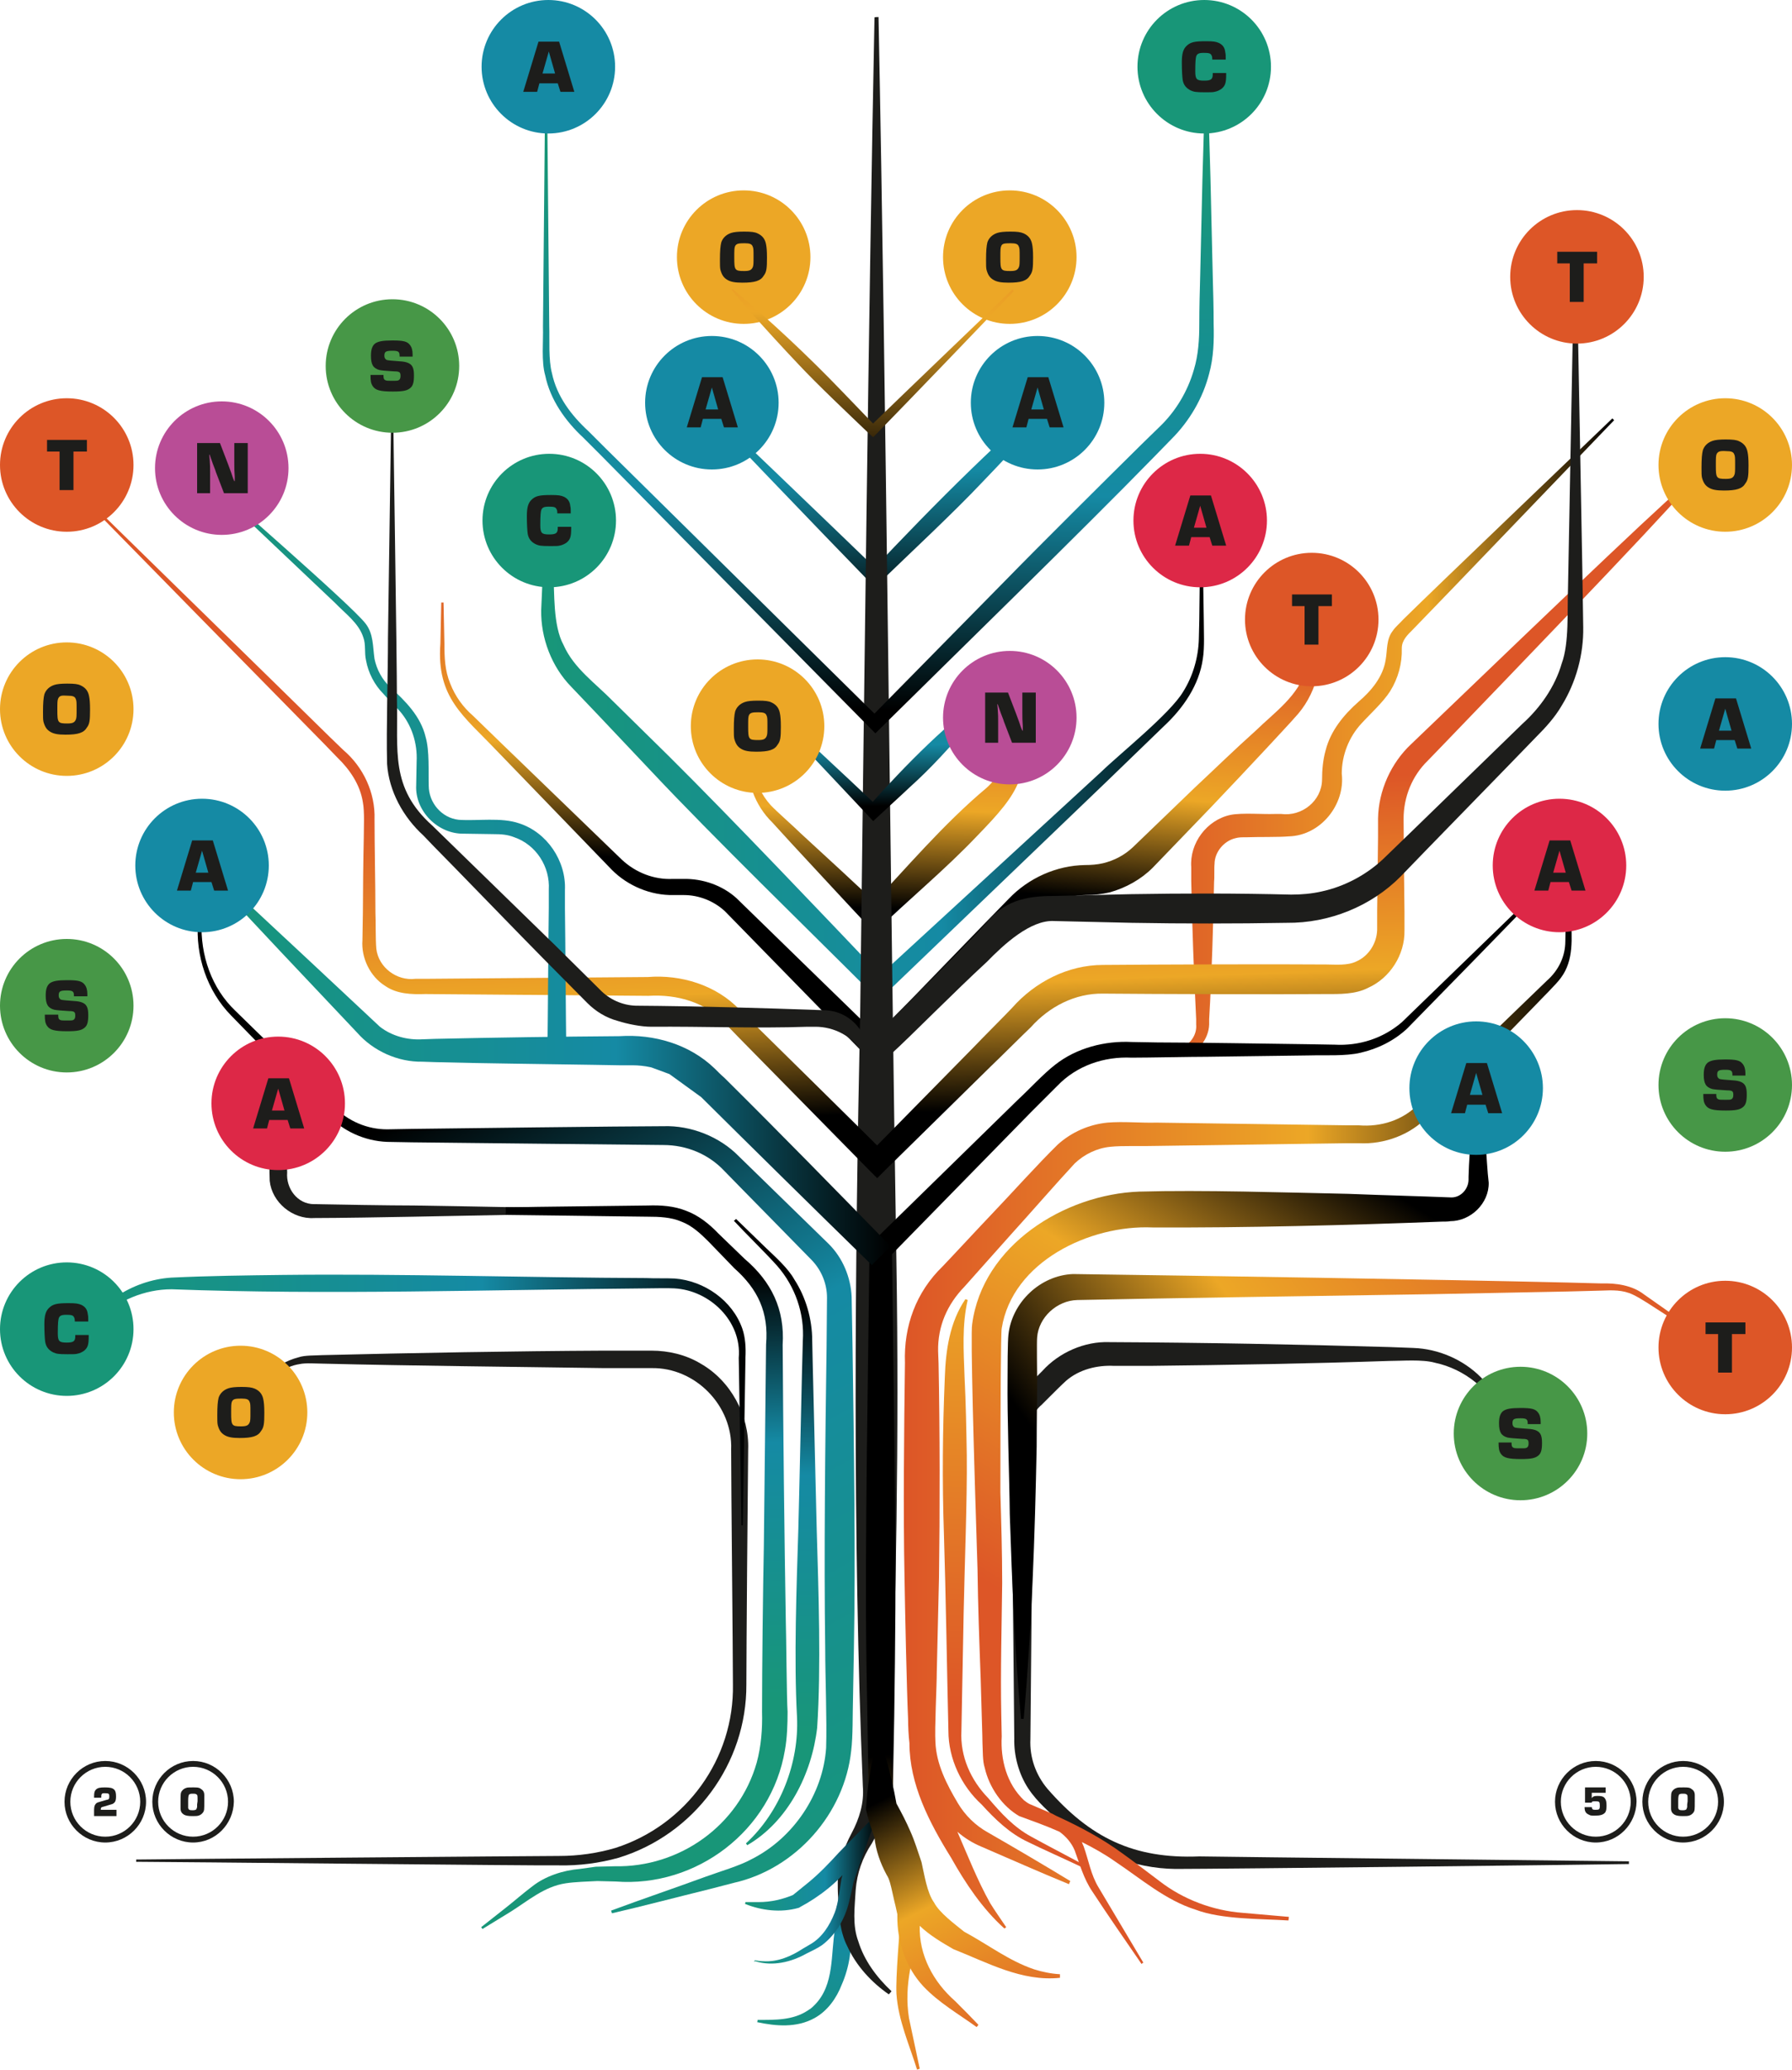 <?xml version="1.0" encoding="UTF-8"?> <svg xmlns="http://www.w3.org/2000/svg" xmlns:xlink="http://www.w3.org/1999/xlink" version="1.1" id="Livello_1" x="0px" y="0px" viewBox="0 0 400 462" style="enable-background:new 0 0 400 462;" xml:space="preserve"> <style type="text/css"> .st0{fill:#1D1D1B;} .st1{fill:url(#SVGID_1_);} .st2{fill:url(#SVGID_00000127018311162257777420000001745872931963426945_);} .st3{fill:#ECA726;} .st4{fill:#158AA4;} .st5{fill:url(#SVGID_00000088095341309867794760000009145326133394942601_);} .st6{fill:url(#SVGID_00000030474783585898296460000001823960005694544772_);} .st7{fill:url(#SVGID_00000094610265340776207910000005341238810079476143_);} .st8{fill:url(#SVGID_00000140728793914954688680000005126139739782683036_);} .st9{fill:url(#SVGID_00000042699720926189672910000009159403845301682062_);} .st10{fill:url(#SVGID_00000030484691827452448570000018040138275527839110_);} .st11{fill:url(#SVGID_00000044858153647026962980000002884652897901845947_);} .st12{fill:url(#SVGID_00000004508830237930006470000006018980335804914081_);} .st13{fill:url(#SVGID_00000090290582831650093550000010830655759821228178_);} .st14{fill:url(#SVGID_00000155838181245612443780000012612204033626912424_);} .st15{fill:url(#SVGID_00000008114928661622294970000010021550552228653737_);} .st16{fill:none;} .st17{fill:url(#SVGID_00000070099784756874427420000002005267586563124124_);} .st18{fill:url(#SVGID_00000003082563978880990580000000276449943894553275_);} .st19{fill:url(#SVGID_00000105416751373161962430000005744870619458335106_);} .st20{fill:url(#SVGID_00000024001201629275849360000016116965528415314065_);} .st21{fill:url(#SVGID_00000054232315609963245600000009650644242114268586_);} .st22{fill:url(#SVGID_00000031929910517497591820000001678653378121810081_);} .st23{fill:url(#SVGID_00000094592835503109753030000006269367668855578536_);} .st24{fill:url(#SVGID_00000069360383157306380780000000720802362068499638_);} .st25{fill:url(#SVGID_00000145023190357670066420000010601483502112842172_);} .st26{fill:#189678;} .st27{fill:#DD2847;} .st28{fill:#DD5627;} .st29{fill:#B94D96;} .st30{fill:#479747;} </style> <g> <g> <g> <path class="st0" d="M23.5,411.3c-5,0-9.1-4.1-9.1-9.1c0-5,4.1-9.1,9.1-9.1s9.1,4.1,9.1,9.1C32.6,407.2,28.5,411.3,23.5,411.3z M23.5,394.4c-4.3,0-7.8,3.5-7.8,7.8c0,4.3,3.5,7.8,7.8,7.8s7.8-3.5,7.8-7.8C31.3,397.9,27.8,394.4,23.5,394.4z"></path> <g> <path class="st0" d="M26,405.4h-5V404c0-0.8,0.2-1.3,0.7-1.6c0.3-0.1,0.6-0.2,2-0.6c0.6-0.1,0.7-0.2,0.7-0.8 c0-0.6-0.1-0.7-1-0.7c-0.4,0-0.6,0-0.7,0.2c-0.1,0.2-0.1,0.3-0.1,0.8H21c0-0.1,0-0.3,0-0.3c0-0.8,0.1-1.2,0.4-1.5 c0.4-0.4,0.9-0.5,2-0.5c1.1,0,1.7,0.1,2.1,0.5c0.3,0.3,0.4,0.8,0.4,1.5c0,1-0.2,1.4-0.8,1.7c-0.3,0.1-1,0.3-2,0.6 c-0.5,0.1-0.6,0.2-0.6,0.6v0.1H26V405.4z"></path> </g> </g> <g> <path class="st0" d="M43.1,411.3c-5,0-9.1-4.1-9.1-9.1c0-5,4.1-9.1,9.1-9.1c5,0,9.1,4.1,9.1,9.1 C52.1,407.2,48.1,411.3,43.1,411.3z M43.1,394.4c-4.3,0-7.8,3.5-7.8,7.8c0,4.3,3.5,7.8,7.8,7.8s7.8-3.5,7.8-7.8 C50.9,397.9,47.4,394.4,43.1,394.4z"></path> <g> <path class="st0" d="M44.8,399.3c0.5,0.3,0.8,0.7,0.8,1.4c0,0.3,0,0.7,0,1.5c0,1.7,0,2-0.3,2.4c-0.2,0.3-0.6,0.6-1,0.7 c-0.3,0.1-0.8,0.1-1.4,0.1c-0.9,0-1.4-0.1-1.8-0.3c-0.5-0.3-0.8-0.7-0.8-1.4c0-0.3,0-0.7,0-1.5c0-1.7,0-2,0.3-2.4 c0.2-0.3,0.6-0.6,1-0.7c0.2-0.1,0.8-0.1,1.4-0.1C44,399,44.4,399,44.8,399.3z M44.1,402.1c0-1.3,0-1.4-0.2-1.5 c-0.2-0.2-0.4-0.2-1-0.2c-0.4,0-0.6,0.1-0.7,0.2c-0.1,0.2-0.2,0.4-0.2,1.4c0,0.1,0,0.1,0,0.7c0,0.7,0,0.7,0,0.9 c0.1,0.4,0.3,0.5,1,0.5c0.5,0,0.7-0.1,0.8-0.2c0.1-0.1,0.1-0.3,0.2-0.5c0-0.1,0-0.1,0-0.6L44.1,402.1z"></path> </g> </g> </g> <g> <g> <path class="st0" d="M356.2,411.3c-5,0-9.1-4.1-9.1-9.1c0-5,4.1-9.1,9.1-9.1c5,0,9.1,4.1,9.1,9.1 C365.2,407.2,361.2,411.3,356.2,411.3z M356.2,394.4c-4.3,0-7.8,3.5-7.8,7.8c0,4.3,3.5,7.8,7.8,7.8c4.3,0,7.8-3.5,7.8-7.8 C364,397.9,360.5,394.4,356.2,394.4z"></path> <g> <path class="st0" d="M358.4,400.2h-3.1v1.2h0c0.3-0.4,0.5-0.5,1.3-0.5c0.8,0,1.3,0.1,1.6,0.5c0.3,0.4,0.4,0.8,0.4,1.7 c0,0.8-0.1,1.3-0.4,1.6c-0.4,0.4-1,0.6-2.2,0.6c-0.7,0-1,0-1.3-0.2c-0.7-0.3-1-0.7-1-1.7h1.6c0.1,0.5,0.2,0.6,0.8,0.6 c0.9,0,1-0.1,1-0.9c0-0.9-0.1-1-0.9-1c-0.7,0-0.9,0-0.9,0.3h-1.5V399h4.6V400.2z"></path> </g> </g> <g> <path class="st0" d="M375.7,411.3c-5,0-9.1-4.1-9.1-9.1c0-5,4.1-9.1,9.1-9.1c5,0,9.1,4.1,9.1,9.1 C384.8,407.2,380.7,411.3,375.7,411.3z M375.7,394.4c-4.3,0-7.8,3.5-7.8,7.8c0,4.3,3.5,7.8,7.8,7.8s7.8-3.5,7.8-7.8 C383.5,397.9,380,394.4,375.7,394.4z"></path> <g> <path class="st0" d="M377.5,399.3c0.5,0.3,0.8,0.7,0.8,1.4c0,0.3,0,0.7,0,1.5c0,1.7,0,2-0.3,2.4c-0.2,0.3-0.6,0.6-1,0.7 c-0.3,0.1-0.8,0.1-1.4,0.1c-0.9,0-1.4-0.1-1.8-0.3c-0.5-0.3-0.8-0.7-0.8-1.4c0-0.3,0-0.7,0-1.5c0-1.7,0-2,0.3-2.4 c0.2-0.3,0.6-0.6,1-0.7c0.2-0.1,0.8-0.1,1.4-0.1C376.7,399,377.1,399,377.5,399.3z M376.7,402.1c0-1.3,0-1.4-0.2-1.5 c-0.2-0.2-0.4-0.2-1-0.2c-0.4,0-0.6,0.1-0.7,0.2c-0.1,0.2-0.2,0.4-0.2,1.4c0,0.1,0,0.1,0,0.7c0,0.7,0,0.7,0,0.9 c0.1,0.4,0.3,0.5,1,0.5c0.5,0,0.7-0.1,0.8-0.2c0.1-0.1,0.1-0.3,0.2-0.5c0-0.1,0-0.1,0-0.6L376.7,402.1z"></path> </g> </g> </g> <linearGradient id="SVGID_1_" gradientUnits="userSpaceOnUse" x1="198.4" y1="146.653" x2="196.883" y2="202.798"> <stop offset="0" style="stop-color:#DD5627"></stop> <stop offset="0.605" style="stop-color:#ECA726"></stop> <stop offset="1" style="stop-color:#000000"></stop> </linearGradient> <path class="st1" d="M167.9,165.6c0.2,1.8,0.1,4.4,0.4,6.2c0.4,2.9,1.7,5.7,3.7,7.9c1.3,1.4,5.3,4.9,6.7,6.3 c4.6,4.2,13.8,12.7,18.3,17c0,0-3.4,0-3.4,0c8.7-9.2,16.9-19,26.7-27.2c2.8-2.6,4.5-5.9,5.2-9.7c0.4-2.3,0.7-4.8,1.2-7.2h0.6 c3.2,13.8,0.3,17.9-9.1,27.6c-7.3,7.7-15.5,14.4-23,21.7c-5-5.3-13.6-14.6-18.6-20c0,0-4.2-4.6-4.2-4.6c-3.9-3.8-6-9.4-5.3-14.8 c0,0,0.2-3.1,0.2-3.1H167.9L167.9,165.6z"></path> <linearGradient id="SVGID_00000071522268570476278280000011013654842605272244_" gradientUnits="userSpaceOnUse" x1="193.524" y1="56.285" x2="198.076" y2="138.227"> <stop offset="0" style="stop-color:#189678"></stop> <stop offset="0.605" style="stop-color:#158AA4"></stop> <stop offset="1" style="stop-color:#000000"></stop> </linearGradient> <path style="fill:url(#SVGID_00000071522268570476278280000011013654842605272244_);" d="M149.5,82.9 c11.8,11.1,35.3,33.7,46.9,44.9c0,0-2.2,0-2.2,0c14.5-15.4,30-31,46.3-44.4c0,0,0.3,0.3,0.3,0.3c-6.8,8.3-14.1,16.2-21.5,23.9 c-6.4,6.8-16.2,15.9-22.9,22.4c0,0-1.1,1.1-1.1,1.1l-1.1-1.1c-11.3-11.6-33.8-35.1-45-46.9C149.3,83.2,149.5,82.9,149.5,82.9 L149.5,82.9z"></path> <g> <ellipse class="st3" cx="166" cy="57.4" rx="14.9" ry="14.9"></ellipse> <g> <path class="st0" d="M169.1,52.1c1.1,0.5,1.7,1.3,1.9,2.5c0.1,0.5,0.2,1.3,0.2,2.9c0,2.4-0.1,3.2-0.7,4c-0.7,1.2-2,1.6-4.8,1.6 c-1.7,0-2.6-0.2-3.3-0.6c-0.9-0.5-1.3-1.2-1.6-2.3c-0.1-0.5-0.1-1-0.1-2.2c0-2,0.1-3.1,0.3-3.9c0.3-0.9,1-1.7,2.2-2.1 c0.6-0.2,1.5-0.3,2.9-0.3C167.7,51.7,168.5,51.8,169.1,52.1z M164.1,54.9c-0.2,0.4-0.2,0.9-0.2,2.6c0,2.8,0.1,3,2.2,3 c1.2,0,1.6-0.2,1.9-0.8c0.2-0.4,0.2-0.9,0.2-2.4c0-1.5,0-1.9-0.2-2.3c-0.2-0.5-0.6-0.7-1.8-0.7C164.8,54.3,164.4,54.4,164.1,54.9 z"></path> </g> </g> <g> <ellipse class="st3" cx="225.4" cy="57.4" rx="14.9" ry="14.9"></ellipse> <g> <path class="st0" d="M228.5,52.1c1.1,0.5,1.7,1.3,1.9,2.5c0.1,0.5,0.2,1.3,0.2,2.9c0,2.4-0.1,3.2-0.7,4c-0.7,1.2-2,1.6-4.8,1.6 c-1.7,0-2.6-0.2-3.3-0.6c-0.9-0.5-1.3-1.2-1.6-2.3c-0.1-0.5-0.1-1-0.1-2.2c0-2,0.1-3.1,0.3-3.9c0.3-0.9,1-1.7,2.2-2.1 c0.6-0.2,1.5-0.3,2.9-0.3C227.1,51.7,227.8,51.8,228.5,52.1z M223.5,54.9c-0.2,0.4-0.2,0.9-0.2,2.6c0,2.8,0.1,3,2.2,3 c1.2,0,1.6-0.2,1.9-0.8c0.2-0.4,0.2-0.9,0.2-2.4c0-1.5,0-1.9-0.2-2.3c-0.2-0.5-0.6-0.7-1.8-0.7C224.1,54.3,223.7,54.4,223.5,54.9 z"></path> </g> </g> <g> <ellipse class="st4" cx="231.6" cy="89.9" rx="14.9" ry="14.9"></ellipse> <g> <path class="st0" d="M229.6,93.5l-0.5,1.9h-3.1l3.4-11.2h4.6l3.4,11.2h-3.1l-0.6-1.9H229.6z M231.6,86.5l-1.4,4.9h2.8L231.6,86.5 z"></path> </g> </g> <g> <ellipse class="st4" cx="158.9" cy="89.9" rx="14.9" ry="14.9"></ellipse> <g> <path class="st0" d="M156.9,93.5l-0.5,1.9h-3.1l3.4-11.2h4.6l3.4,11.2h-3.1l-0.6-1.9H156.9z M158.9,86.5l-1.4,4.9h2.8L158.9,86.5 z"></path> </g> </g> <g> <ellipse class="st4" cx="385.1" cy="161.6" rx="14.9" ry="14.9"></ellipse> <g> <path class="st0" d="M383.1,165.2l-0.5,1.9h-3.1l3.4-11.2h4.6l3.4,11.2h-3.1l-0.6-1.9H383.1z M385.1,158.2l-1.4,4.9h2.8 L385.1,158.2z"></path> </g> </g> <linearGradient id="SVGID_00000028320553383154506850000007150758516688853155_" gradientUnits="userSpaceOnUse" x1="254.909" y1="164.671" x2="360.32" y2="164.671"> <stop offset="0" style="stop-color:#DD5627"></stop> <stop offset="0.605" style="stop-color:#ECA726"></stop> <stop offset="1" style="stop-color:#000000"></stop> </linearGradient> <path style="fill:url(#SVGID_00000028320553383154506850000007150758516688853155_);" d="M360.3,93.8c-8.2,8.5-37.2,38.8-44.9,46.7 c-1.2,1.2-2.5,2.4-2.5,4.2c0.1,3.4-0.8,6.7-2.6,9.6c-1.6,2.5-4.4,5-6.4,7.2c-2.8,3-4.4,7.1-4.4,11.2c0.8,6.9-4.7,13.8-11.8,14 c-2.2,0.2-7.1,0.1-9.4,0.2c-1.2,0-1.8,0-2.5,0.2c-2.6,0.6-4.7,3.1-4.7,5.8c-0.1,0.6,0,3.2-0.1,3.8c-0.2,10.2-0.5,20.6-1.1,30.8 c0,0,0,0.8,0,0.8l0,0.4c-0.1,3.2-2.5,6.3-5.6,7c-3.3,0.6-6.3-0.2-9.5-0.3c0,0,0-0.5,0-0.5c2.9-0.4,6.2-0.1,8.9-1 c2.1-0.9,3.5-3,3.3-5.2c0,0,0-0.4,0-0.4l0-0.8c-0.5-10.2-0.9-20.6-1.1-30.8c0,0,0-3.1,0-3.1c-0.4-5.4,3.5-10.6,8.8-11.7 c2.6-0.5,7.2-0.1,9.8-0.2c0,0,1.5,0,1.5,0c4.6,0.6,9-2.9,9.1-7.6c0-2.2,0.2-4.5,0.8-6.6c1.1-4.4,4.1-8,7.4-10.9 c2.8-2.4,5.4-5.5,6-9.3c0.4-2.2,0.1-4.6,1.6-6.5c0.6-0.9,1.6-1.7,2.3-2.5c7.7-7.6,38.4-36.9,46.7-44.9 C360,93.5,360.3,93.8,360.3,93.8L360.3,93.8z"></path> <linearGradient id="SVGID_00000007417570978462407560000005735229472479858865_" gradientUnits="userSpaceOnUse" x1="196.774" y1="136.357" x2="191.653" y2="196.108"> <stop offset="0" style="stop-color:#DD5627"></stop> <stop offset="0.605" style="stop-color:#ECA726"></stop> <stop offset="1" style="stop-color:#000000"></stop> </linearGradient> <path style="fill:url(#SVGID_00000007417570978462407560000005735229472479858865_);" d="M99,134.5l0.2,9.2c0,3.1,0.1,6,1.3,8.9 c1.1,2.8,2.8,5.2,5.1,7.2l6.6,6.4l26.6,25.7c3.1,2.9,7.2,4.5,11.4,4.3c0,0,2.3,0,2.3,0c4.3-0.1,8.7,1.4,11.9,4.3 c4.3,4.2,28.3,27.6,33.2,32.3c0,0-3.6,0-3.6,0c3.7-3.8,28.1-29.1,31.2-32.2c4.4-4.6,10.6-7.4,17-7.5c1.3,0,2.7-0.1,4-0.4 c2.5-0.6,4.8-1.8,6.7-3.6l13.6-13.1c4.6-4.3,9.1-8.7,13.8-12.9c4.2-4.1,9.6-7.8,11.2-13.7c1.1-2.5,0.9-6.3,1.1-9 c0.2-3.1,0.4-6.3,0.6-9.4h0.6c0.2,6.4,1.5,12.8,0.4,19.2c-0.7,3.3-2.2,6.5-4.4,9.1c-1.9,2.2-4.5,4.9-6.5,7.1 c-4.3,4.6-8.6,9.2-12.9,13.7l-13.1,13.6c-2.6,2.6-6,4.5-9.6,5.5c-1.7,0.4-3.6,0.6-5.4,0.6c-4.7,0.1-9.2,2.1-12.5,5.4 c-4.8,4.7-28.9,28-34,33c-6-6.1-28.3-29-34-34.8c-2.5-2.3-5.8-3.6-9.2-3.6c0,0-2.3,0-2.3,0c-5,0.1-10.1-2-13.7-5.6 c0,0-25.7-26.6-25.7-26.6c-7.4-7.8-13.5-11.8-12.6-23.9c0,0,0.2-9.2,0.2-9.2H99L99,134.5z"></path> <linearGradient id="SVGID_00000099641746081056931250000003264902106004346264_" gradientUnits="userSpaceOnUse" x1="120.544" y1="166.572" x2="268.707" y2="166.572"> <stop offset="0" style="stop-color:#189678"></stop> <stop offset="0.605" style="stop-color:#158AA4"></stop> <stop offset="1" style="stop-color:#000000"></stop> </linearGradient> <path style="fill:url(#SVGID_00000099641746081056931250000003264902106004346264_);" d="M268.3,112.4c0.1,5.8,0.3,20.3,0.4,25.9 c0,2.6,0.2,6.2-0.2,8.7c-0.8,5.9-4.4,11.1-8.7,15.1c0,0-12.4,12-12.4,12l-49.8,47.8l-1.4,1.4l-1.4-1.4 c-14.3-14.3-35.6-35-49.3-49.6c0,0-12-12.7-12-12.7c-2-2.1-4-4.2-6-6.3c-4.4-4.5-6.8-10.9-6.7-17.1c0.4-8.5,0.7-17.8,1.3-26.2 c0,0,0.5,0,0.5,0c0.4,5.8,0.6,11.7,0.9,17.5c0.3,4.9-0.1,12.1,2.3,16.5c2.3,5.2,7.1,8.5,11,12.5c0,0,12.5,12.3,12.5,12.3 c14.1,14,34.7,35.7,48.6,50.3c0,0-2.9-0.1-2.9-0.1l50.8-46.7c4.1-4,15.4-13,18.3-17.9c2.2-3.5,3.4-7.7,3.5-11.8 c0,0,0.1-4.3,0.1-4.3l0.1-8.6l0.3-17.3H268.3L268.3,112.4z"></path> <linearGradient id="SVGID_00000133493895694637562780000005319225715684464063_" gradientUnits="userSpaceOnUse" x1="178.013" y1="457.868" x2="182.565" y2="414.051"> <stop offset="0" style="stop-color:#189678"></stop> <stop offset="0.605" style="stop-color:#158AA4"></stop> <stop offset="1" style="stop-color:#000000"></stop> </linearGradient> <path style="fill:url(#SVGID_00000133493895694637562780000005319225715684464063_);" d="M169.1,450.9c3.9,0,7.9,0.1,11.2-2.1 c0.1-0.1,0.5-0.3,0.6-0.4c-0.1,0,0.1-0.1-0.1,0.1c0.4-0.3,0.8-0.7,1.1-1c4.4-4.5,3.5-11.3,4.5-17c0.2-1.6,0.4-3.2,0.4-4.9 c0.7-2.2,1.5-4.3,2.4-6.5l0.4,0.1c-0.1,2.3-0.4,4.6-0.7,6.9l0-0.4c0.6,1.5,0.9,3.3,1,5c0.3,4.2-0.3,8.4-2,12.3 c-1.2,3.1-3.2,5.9-6.1,7.5c-4,2.2-8.6,1.8-12.8,0.9C169.1,451.3,169.1,450.9,169.1,450.9L169.1,450.9z"></path> <path class="st0" d="M30.4,415.1c7-0.1,89.7-0.8,94.4-0.8c4.3,0,8.5-0.6,12.6-1.8c15.8-5.1,26.5-19.9,26.2-36.5 c0-6.8-0.4-44.8-0.4-52.4c0.4-9.8-8-18.4-17.8-18.2c0,0-10.5,0-10.5,0c-20.2-0.3-42.6-0.5-62.9-1c-1.3,0-3.8-0.2-5.1,0.1 c-3.4,0.5-6.2,2.8-8.5,5.1c0,0-3.9,3.6-3.9,3.6l-0.3-0.3c1.2-1.3,4.2-4.5,5.4-5.8c1.9-2,4.3-3.4,7-4.1c1.4-0.5,3.8-0.4,5.4-0.5 c20.4-0.5,42.7-0.9,62.9-1c0,0,10.5,0,10.5,0c3.8,0,7.7,0.9,11,2.9c6.7,3.8,10.9,11.6,10.6,19.2c-0.1,7.8-0.4,45.5-0.4,52.4 c0.1,17.7-11.6,33.5-28.5,38.7c-4.3,1.2-8.9,1.8-13.3,1.7c-4.4,0.1-87.9-0.8-94.4-0.8C30.4,415.4,30.4,415.1,30.4,415.1L30.4,415.1 z"></path> <linearGradient id="SVGID_00000132769517720122724440000012823972516235037104_" gradientUnits="userSpaceOnUse" x1="16.985" y1="312.503" x2="166.471" y2="312.503"> <stop offset="0" style="stop-color:#189678"></stop> <stop offset="0.605" style="stop-color:#158AA4"></stop> <stop offset="1" style="stop-color:#000000"></stop> </linearGradient> <path style="fill:url(#SVGID_00000132769517720122724440000012823972516235037104_);" d="M165.5,340.5c-0.1-8.4-0.5-29.4-0.6-37.4 c0.7-8.2-6.5-15.1-14.4-15.5c-1.6-0.1-4.5,0-6.2,0c-34.9,0.3-71.2,1.5-106,0.2c-6,0-11.9,2.5-16.3,6.6c-1.5,1.4-3.1,2.8-4.7,4.2 l-0.3-0.3c2.8-3.1,5.4-6.5,9-8.9c3.6-2.4,7.8-3.9,12.2-4.2c8.4-0.4,16.7-0.5,25-0.6c26.2-0.3,54.8,0.6,81.1,0.7 c1.9,0.1,4.4,0,6.3,0.1c6.6,0.5,12.9,4.9,15.1,11.2c0.7,2,0.8,4.4,0.7,6.4c0,0-0.2,12.5-0.2,12.5l-0.4,25H165.5L165.5,340.5z"></path> <linearGradient id="SVGID_00000160153426289641543350000017909118114849003931_" gradientUnits="userSpaceOnUse" x1="173.432" y1="387.562" x2="173.432" y2="291.206"> <stop offset="0" style="stop-color:#189678"></stop> <stop offset="0.605" style="stop-color:#158AA4"></stop> <stop offset="1" style="stop-color:#000000"></stop> </linearGradient> <path style="fill:url(#SVGID_00000160153426289641543350000017909118114849003931_);" d="M164.3,272.1l6.7,6.5c2.1,2,4.9,4.5,6.3,7 c2.6,4,4,8.9,4,13.7c0,0,0.1,4.7,0.1,4.7l0.9,37.3c0.4,13.8,1,30.8,0.1,44.4c-1.2,10.3-6.5,20.9-15.6,26.2c0,0-0.3-0.4-0.3-0.4 c7.7-7.1,11.9-18,11.4-28.3c-0.7-12.7-0.1-29.1,0.3-41.9c0.1-2.9,0.9-40,1-42c0.4-6.1-1.7-12.1-5.7-16.7c-2.2-2.5-7.4-7.6-9.7-10.1 C163.9,272.5,164.3,272.1,164.3,272.1L164.3,272.1z"></path> <linearGradient id="SVGID_00000140694478304091167080000004309940165893550751_" gradientUnits="userSpaceOnUse" x1="197.047" y1="419.237" x2="102.196" y2="243.195"> <stop offset="0" style="stop-color:#189678"></stop> <stop offset="0.605" style="stop-color:#158AA4"></stop> <stop offset="1" style="stop-color:#000000"></stop> </linearGradient> <path style="fill:url(#SVGID_00000140694478304091167080000004309940165893550751_);" d="M44.9,200.2l0.1,5.6 c-0.3,7.4,2.2,14.8,7.6,19.9c5.7,5.6,14.3,13.9,20.1,19.5c0,0,2,2,2,2c3.1,3.1,7.3,4.9,11.7,4.9c0,0,5.6-0.1,5.6-0.1 c7.1-0.1,48.1-0.6,56.1-0.6c6.1-0.2,12.5,2.3,16.8,6.7c0,0,4,3.9,4,3.9l16.1,15.7c3.1,3.1,4.9,7.4,5.1,11.8l0.2,11.3 c0.3,20.8,0.7,46.6,0.3,67.3c0,0-0.2,11.2-0.2,11.2c-0.1,3.2,0,8.3-0.4,11.5c-1.5,14.1-12.4,26.4-26.2,29.5c0,0-5.4,1.4-5.4,1.4 c-7.3,1.8-14.5,3.7-21.8,5.4l-0.2-0.6c7-2.6,14.1-5,21.2-7.6c3-1.1,7.5-2.4,10.2-3.9c9.3-4.7,15.9-14.5,16.6-24.8 c0.2-6.1-0.2-15.9-0.2-22.1c-0.3-20.7,0-46.5,0.3-67.3c0,0,0.1-11.1,0.1-11.1c0-3.1-1.2-6.1-3.4-8.4c-2.9-3-17-17.3-19.6-20 c-3.5-3.7-8.4-5.7-13.5-5.7c-8.3-0.1-48.7-0.5-56.1-0.6c0,0-5.6-0.1-5.6-0.1c-5-0.2-9.9-2.4-13.3-6.1c-1.7-1.7-8.1-8.3-9.8-10.1 c0,0-7.8-8-7.8-8l-3.9-4c-5.4-5.5-8-13.4-7.4-21c0,0,0.1-5.6,0.1-5.6H44.9L44.9,200.2z"></path> <path class="st0" d="M149.4,270.5c-14.2,0.3-42.8,0.8-57,1.1c-5.3,0.1-17.1,0.3-22.3,0.3c-4.8,0.3-9.4-3.5-9.9-8.3 c-0.2-4.8,0.2-9.7,0.5-14.5c0.2-3.3,2.4-6.2,5.1-7.8c0,0,0.3,0.3,0.3,0.3c-1.6,2.3-2.9,4.8-2.6,7.6c0,0,0.1,1.8,0.1,1.8 c0.2,3.6,0.4,7.1,0.5,10.7c-0.3,3.6,2.3,7.1,6,7.1c5.1,0.1,17.1,0.3,22.3,0.3c14.2,0.2,42.8,0.8,57,1.1 C149.4,270.1,149.4,270.5,149.4,270.5L149.4,270.5z"></path> <path class="st0" d="M196.1,3.8c1.7,85.6,2.6,192.4,4,278.4c0.6,37.7-0.1,77.1-1.4,114.8c0,3.8-0.6,7.8-2.3,11.3 c-0.5,1.1-1.3,2.2-1.8,3.2c-2.1,3.2-3.3,6.6-3.6,10.4c-0.2,3.8-0.8,7.8,0.6,11.5c1.3,4.2,4,7.9,7.4,11.1l-0.6,0.7 c-3.9-2.7-7.3-6.4-9.3-10.8c-1.6-3.1-1.9-7.2-2-10.7c-0.1-1.1-0.1-2.5-0.1-3.6c0.1-3.7,1.3-7.6,3.1-10.9c1.7-3.2,2.8-6.7,2.5-10.4 c-2.3-55.3-1.8-116.7-0.6-172.2c0.8-65.2,1.9-158.3,3.2-222.7C195.2,3.8,196.1,3.8,196.1,3.8L196.1,3.8z"></path> <linearGradient id="SVGID_00000140016315646539825290000012508504002548145301_" gradientUnits="userSpaceOnUse" x1="288.638" y1="484.321" x2="278.395" y2="383.605"> <stop offset="0" style="stop-color:#DD5627"></stop> <stop offset="0.605" style="stop-color:#ECA726"></stop> <stop offset="1" style="stop-color:#000000"></stop> </linearGradient> <path style="fill:url(#SVGID_00000140016315646539825290000012508504002548145301_);" d="M345.7,197.2 c-10.5,10.8-21,21.6-31.6,32.4c-2.9,2.7-6.5,4.5-10.4,5.4c-3.3,0.8-8.1,0.5-11.5,0.6c0,0-22.6,0.3-22.6,0.3c-3.8,0-13.3,0.2-17,0.2 c-6.2-0.3-12.3,1.8-16.6,6.3c0,0-2,2-2,2l-4,4l-31.6,32.3l0.7-1.8c0.2,15.3,0.7,54.4,0.8,69.2c0,13.4-0.2,32.5-0.5,46.1 c0,0-0.1,5.8-0.1,5.8c-0.1,3.7,0.6,6.8,2,10.3c0,0,1.9,5.4,1.9,5.4c1.5,3.7,2.3,8.3,1.6,12.3c0,0-1.6,11.4-1.6,11.4 c-0.7,3.8-0.9,7.3-0.3,11.1c0,0,2.4,11.3,2.4,11.3l-0.6,0.2c-1.7-5.5-4.2-11-4.6-16.9c-0.2-3.8,0.7-13.5,0.9-17.4 c0.4-3.8-0.4-6.7-2-10.2c0,0-2.2-5.3-2.2-5.3c-1.6-3.5-2.9-8-2.9-12.1c0,0-0.1-5.8-0.1-5.8l-0.4-23.1c-0.4-26.6,0.4-66.3,0.7-93.3 c0,0,0.7-0.7,0.7-0.7l32.3-31.6c2.4-2.2,5.8-5.9,8.4-7.9c4.8-3.8,11.2-5.4,17.1-5.1c0,0,5.7,0.1,5.7,0.1c7.3,0,26.4,0.3,33.9,0.4 c0,0,5.7,0.1,5.7,0.1c5.5,0.3,10.8-1.4,15-5c0,0,32.4-31.4,32.4-31.4L345.7,197.2L345.7,197.2z"></path> <path class="st0" d="M363.6,416.1c-12,0.2-91.2,1.1-101.2,1.1c-9.3-0.1-18.4-3.7-25.3-9.9c-2.7-2.7-5.5-4.9-7.6-8.1 c-2.1-3.2-3.2-7.3-3.1-11.1c0,0-0.2-21.3-0.2-21.3c0-3.4-0.6-45.6-0.5-47.9c0,0,0-2.8,0-2.8c0.1-2,0.9-3.9,2.3-5.3 c0.6-0.6,2.2-2.2,2.8-2.9c0,0,1.9-1.9,1.9-1.9c3.7-4.1,9.4-6.6,14.9-6.4c20.8,0.1,41.8,0.5,62.6,1.1c0,0,5.3,0.2,5.3,0.2 c5.6,0.2,11.1,2.6,15,6.5c2.5,2.6,4.8,5.2,7.2,7.9l-0.4,0.4l-7.9-7.1c-2.7-2.2-5.8-3.7-9.1-4.4c-2.8-0.8-7.4-0.4-10.3-0.4 c-17.7,0.6-35.6,0.9-53.3,1.1c-1.7,0-6.3,0-8,0c-3.8-0.2-7.8,0.8-10.7,3.3c-1,0.9-2.4,2.3-3.6,3.5l-1.9,1.9 c-0.4,0.3-1.1,1.1-1.4,1.5c-0.6,0.8-0.4,3-0.4,3.9c0,2.1-0.5,44.7-0.5,47.9c0,0-0.2,21.3-0.2,21.3c-0.2,4.1,1.2,8,3.8,11.1 c9.5,10.9,19.2,15.7,33.9,15.1c4.5,0.1,89.2,1,95.9,1.1C363.6,415.6,363.6,416.1,363.6,416.1L363.6,416.1z"></path> <linearGradient id="SVGID_00000169528434978887487230000010377839035900646300_" gradientUnits="userSpaceOnUse" x1="351.19" y1="257.758" x2="243.415" y2="336.692"> <stop offset="0" style="stop-color:#DD5627"></stop> <stop offset="0.605" style="stop-color:#ECA726"></stop> <stop offset="1" style="stop-color:#000000"></stop> </linearGradient> <path style="fill:url(#SVGID_00000169528434978887487230000010377839035900646300_);" d="M377.3,297l-6.4-4.1 c-1.9-1.2-4.5-3-6.4-3.9c-2.3-1.1-4.6-1-7.1-0.9c0,0-7.6,0.2-7.6,0.2l-30.4,0.6c-13.5,0.2-66.3,1-78.9,1.3c-4.6,0.1-8.7,3.9-9,8.4 c-0.1,0.9,0,8,0,9.1c0,5.1-0.1,10.1-0.1,15.2c-0.4,20-1.1,40.8-2.9,60.8c0,0-0.6,0-0.6,0c-1.4-15.2-2-30.4-2.5-45.6 c-0.1-9-0.6-21.5-0.5-30.4c0-1.8,0-8.2,0.2-9.8c0.8-7.2,7.1-13.2,14.4-13.5c29.5,0.4,81,1.2,110.4,1.9c0,0,7.6,0.2,7.6,0.2 c3.2-0.1,6.8,0.4,9.4,2.4c1.3,0.9,3.4,2.4,4.7,3.3c0,0,6.2,4.4,6.2,4.4L377.3,297L377.3,297z"></path> <linearGradient id="SVGID_00000026855480994753196970000000873711897711979139_" gradientUnits="userSpaceOnUse" x1="198.37" y1="177.035" x2="200.93" y2="248.45"> <stop offset="0" style="stop-color:#DD5627"></stop> <stop offset="0.605" style="stop-color:#ECA726"></stop> <stop offset="1" style="stop-color:#000000"></stop> </linearGradient> <path style="fill:url(#SVGID_00000026855480994753196970000000873711897711979139_);" d="M14.3,106.4c9.2,9.1,51.2,50.1,59.3,58.1 c0,0,3,2.9,3,2.9c4.5,3.8,7.2,9.6,7,15.5c0,6,0.2,14.8,0.2,20.8c0.1,2.2,0,5.9,0.2,8.1c0.5,4.2,4.6,7.2,8.7,6.7c0,0,2.1,0,2.1,0 c10.4-0.1,39.1-0.3,49.8-0.4c7.4-0.6,15.3,1.8,20.5,7.3c6.1,6,26.1,25.7,32.5,32.1c0,0-3.6,0-3.6,0l23.2-23.6c1.9-2,6.9-7,8.7-8.9 c5.1-5.8,12.5-9.6,20.3-9.6c10.7-0.1,39.3-0.2,49.8-0.1c2.1,0,4.8,0.3,6.8-0.7c2.7-1.2,4.5-4,4.6-7c0,0,0-4.1,0-4.1l0.1-8.3 l0.1-8.3l0-4.2c0.1-6.2,2.9-12.4,7.4-16.6c73.4-70.5,91.4-87.3,6.6,0.7c0,0-2.9,3-2.9,3c-3.5,3.4-5.4,8.1-5.4,13 c0,2.6,0.1,9.7,0.1,12.4c0,0,0.1,8.3,0.1,8.3l0,4.2c0.1,5.4-3.2,10.6-8.1,12.8c-2.9,1.5-6.4,1.4-9.5,1.4c-10.3,0.1-39,0-49.7-0.1 c-6.2-0.1-12,2.9-16.1,7.5c-1.9,1.8-6.9,6.8-8.9,8.7l-23.6,23.2l-1.8,1.8l-1.8-1.8l-23.3-23.7l-5.8-5.9l-2.9-3 c-4.4-4.9-10.9-6.7-17.3-6.3c-10.8-0.1-39.3-0.3-49.8-0.4c-3,0.1-6.3,0-8.9-1.8c-3.4-2.1-5.4-6.3-5.1-10.2c0-1.3,0.1-4.9,0.1-6.2 c0-4.1,0.1-12.5,0.2-16.6c0-2.3,0.2-5.9-0.2-8c-0.6-3.9-2.9-7.3-5.7-10c0,0-2.9-3-2.9-3c-8-8.1-49.4-50.3-58.2-59.3 C13.9,106.9,14.3,106.4,14.3,106.4L14.3,106.4z"></path> <linearGradient id="SVGID_00000046341676245395459690000010861674823333990582_" gradientUnits="userSpaceOnUse" x1="43.961" y1="193.803" x2="198.749" y2="193.803"> <stop offset="0" style="stop-color:#189678"></stop> <stop offset="0.605" style="stop-color:#158AA4"></stop> <stop offset="1" style="stop-color:#000000"></stop> </linearGradient> <path style="fill:url(#SVGID_00000046341676245395459690000010861674823333990582_);" d="M44.4,105.2c4.6,4.4,34,29.8,37.2,34 c1.8,2.3,1.6,5.2,2,7.9c0.5,2.4,1.7,4.6,3.5,6.3c3.4,3.1,6.8,6.5,7.9,11.1c0.9,3.1,0.6,7.7,0.7,10.9c0,3.8,2.9,7.2,6.7,7.6 c4.2,0.3,9.5-0.6,13.5,0.8c6.2,2,10.5,8.4,10.2,14.9c0,0.8,0,3.1,0,4c0.1,6.7,0.2,24.8,0.3,31.7l-2.1-2.1L141,232l0.4,0l0.4,0.1 l9.5,3.3l0.3,0.1l0.3,0.2l12.1,8.5l0.2,0.1l0.2,0.2l34.4,33.7l-4.2,4.2c-13.1-12.8-26.2-25.7-39.2-38.6c-3.7-3.7-8.9-6-14.2-6 c0,0-2.9,0-2.9,0l-5.9-0.1c-11.4-0.2-23.9-0.3-35.2-0.6c0,0-2.9-0.1-2.9-0.1c-5.5,0.1-11-2.4-14.6-6.5c-53.6-56.6-42.7-46,5.1-1.3 c2.7,2.1,6.2,3,9.5,2.8c0,0,2.9-0.1,2.9-0.1c13.3-0.3,27.7-0.5,41.1-0.6c7.7-0.5,15.6,1.8,21.2,7.2c0.7,0.7,1.5,1.5,2.2,2.1 c12.5,12.4,24.8,25,37.1,37.6c0,0-4.2,4.2-4.2,4.2c0.1,0-34.8-35.4-33.4-34.1c0,0-12-8.7-12-8.7l0.6,0.3l-9.5-3.5l0.8,0.1 l-16.7-0.1l-2.2,0l0-2.1c0.1-7.1,0.2-24.9,0.3-31.7c0-0.9,0-3.1,0-4c0.3-5.1-2.8-10-7.7-11.7c-1.5-0.6-2.9-0.7-4.7-0.7 c-0.9,0-5.8-0.1-6.6-0.1c-5.8,0.1-10.9-5.1-10.6-10.8c0,0,0.1-5.3,0.1-5.3c0.2-4.1-1.1-8.2-3.8-11.3c-1-1.1-2.6-2.6-3.6-3.8 c-2-2-3.4-4.7-3.9-7.5c-0.4-1.7,0-3.5-0.6-5.1c-1-3.2-4-5.3-6.3-7.7c0,0-30.7-29.1-30.7-29.1L44.4,105.2L44.4,105.2z"></path> <path class="st0" d="M352,62.1c0.1,5.9,1.4,73.9,1.4,77.9c0.1,6.1-1.6,12.3-4.8,17.5c-1.5,2.6-3.6,4.9-5.7,7 c-4.5,4.7-26.2,26.9-30.2,31.1c-6.6,6.7-16,10.5-25.5,10.4c-11.5,0.2-23.1,0.2-34.6,0l-17.3-0.4c-5.3-0.3-11.3,5.3-15,9.1 c-7.6,7-17.1,16.7-21.3,20.5c-11.1,9.8-0.3-7.4-0.3-7.4s15.6-15.4,21.3-21.6c4-5,8.7-6.2,15.2-6.2c0,0,17.3-0.4,17.3-0.4 c11.9-0.2,23.8-0.2,35.7,0.1c2.3,0,4.6-0.2,6.8-0.7c5.1-1.1,10-3.7,13.8-7.3c0,0,6.2-6,6.2-6l24.8-24.1c4-3.6,7.3-8.3,8.8-13.5 c1.7-4.6,1.2-11.8,1.4-16.7c0,0,1.3-69.3,1.3-69.3H352L352,62.1z"></path> <path class="st0" d="M87.7,86.4c0.1,10.7,0.9,60.4,0.9,69.8c0.3,11.4-1.6,19.6,7.9,28.1c5,4.9,22.2,21.6,27.5,26.8 c0,0,9.9,9.8,9.9,9.8c2.1,2.2,5,3.5,8,3.6c13.9,0.1,28,0.5,41.8,1c6.8,0,11.2,6.3,10,12.8c0,0-0.4,0-0.4,0c0-1.1-0.3-2.3-0.9-3.3 c-2.1-3.7-6.2-5.8-10.4-5.8c-0.7,0-1.3,0-1.7,0c-11.6,0.4-23.4-0.1-34.9,0c-2.3,0-5.3-0.6-7.5-1.3c-2.6-0.7-4.9-2.1-6.8-4l-9.8-9.9 c-3.6-3.6-21.2-21.8-24.4-25c0,0-2.4-2.5-2.4-2.5c-4.5-4.1-7.7-9.9-8.1-16c-0.2-8.1,0.2-19.8,0.2-28c0,0,0.8-55.8,0.8-55.8H87.7 L87.7,86.4z"></path> <g> <path class="st16" d="M145.2,215.7"></path> </g> <linearGradient id="SVGID_00000148628278527606974470000010579743152033685395_" gradientUnits="userSpaceOnUse" x1="195.222" y1="145.83" x2="195.981" y2="179.972"> <stop offset="0" style="stop-color:#189678"></stop> <stop offset="0.605" style="stop-color:#158AA4"></stop> <stop offset="1" style="stop-color:#000000"></stop> </linearGradient> <path style="fill:url(#SVGID_00000148628278527606974470000010579743152033685395_);" d="M168.7,154.7c8,7.3,19.4,17.9,27.3,25.4 c0,0-2.2,0-2.2,0c8.5-9.5,17.8-19,28.3-26.4c0,0,0.3,0.3,0.3,0.3c-1.9,2.7-3.9,5.2-6,7.7c-4.2,4.9-8.5,9.7-13.3,14 c-0.7,0.7-7.7,7.1-8.2,7.6c0,0-1-1.1-1-1.1l-12.8-13.6c-4.2-4.6-8.5-9.1-12.7-13.7L168.7,154.7L168.7,154.7z"></path> <linearGradient id="SVGID_00000127019780474628741160000007066741087766049679_" gradientUnits="userSpaceOnUse" x1="196.263" y1="37.041" x2="195.505" y2="158.435"> <stop offset="0" style="stop-color:#189678"></stop> <stop offset="0.605" style="stop-color:#158AA4"></stop> <stop offset="1" style="stop-color:#000000"></stop> </linearGradient> <path style="fill:url(#SVGID_00000127019780474628741160000007066741087766049679_);" d="M122.1,19.2l0.4,42.9l0.1,10.7 c0.1,3.1-0.2,7.5,0.6,10.5c1.1,5.2,4.3,9.4,8.2,13c0,0,3.8,3.8,3.8,3.8l61.1,60.3h-2.2l30.2-30.7c7.5-7.7,22.8-22.9,30.5-30.5 c0,0,3.9-3.8,3.9-3.8c3.7-3.5,6.4-8,7.8-12.9c1-3.3,1.2-6.8,1.2-10.2c0-3.6,0.1-7.2,0.2-10.8l0.5-21.5c0.2-7.2,0.4-14.4,0.7-21.5 h0.4c0.3,7.2,0.5,14.4,0.7,21.5l0.5,21.5c0.1,3.6,0.2,7.2,0.2,10.8c0.1,3.7,0,7.5-1,11.1c-1.4,5.5-4.4,10.6-8.4,14.6 c0,0-3.8,3.9-3.8,3.9c-16.8,17.2-43.9,43.6-61.2,60.7c0,0-1.1,1.1-1.1,1.1l-1.1-1.1l-60.3-61.1l-3.8-3.8c-4-3.7-7.4-8.5-8.5-13.9 c-0.9-3.1-0.4-7.6-0.5-10.9c0,0,0.1-10.7,0.1-10.7l0.4-42.9H122.1L122.1,19.2z"></path> <linearGradient id="SVGID_00000000928126776814222980000003271202175097149855_" gradientUnits="userSpaceOnUse" x1="196.085" y1="15.746" x2="193.808" y2="106.034"> <stop offset="0" style="stop-color:#DD5627"></stop> <stop offset="0.605" style="stop-color:#ECA726"></stop> <stop offset="1" style="stop-color:#000000"></stop> </linearGradient> <path style="fill:url(#SVGID_00000000928126776814222980000003271202175097149855_);" d="M226.3,65c-7.6,8-23,24-30.7,31.9 c0,0-0.7,0.7-0.7,0.7l-0.8-0.7c-4.6-4.4-11.6-11-15.9-15.6c-3.7-3.9-7.7-8.3-11.3-12.3c-1.2-1.4-2.4-2.8-3.6-4.3l0.2-0.2 c8.4,7,16.8,14.9,24.4,22.8c0,0,7.7,8,7.7,8h-1.5c7.9-7.7,24-23.1,31.9-30.7C226.2,64.8,226.3,65,226.3,65L226.3,65z"></path> <linearGradient id="SVGID_00000181769279187125851270000016257657192280042646_" gradientUnits="userSpaceOnUse" x1="225.896" y1="380.598" x2="229.31" y2="220.7"> <stop offset="0" style="stop-color:#DD5627"></stop> <stop offset="0.605" style="stop-color:#ECA726"></stop> <stop offset="1" style="stop-color:#000000"></stop> </linearGradient> <path style="fill:url(#SVGID_00000181769279187125851270000016257657192280042646_);" d="M241.5,416.8c-2.7-1.3-9.4-4.3-12-5.6 c-4.1-1.9-7.4-5.1-10.4-8.4c-4.5-4.1-7.4-10.2-7.4-16.4c-0.3-12.6-0.6-31.3-1-43.9c-0.4-11.7-0.3-23.4,0.2-35.1 c0.2-6,1.1-12.3,4.6-17.4c0,0,0.5,0.2,0.5,0.2c-1.3,5.7-0.9,11.3-0.7,17.1c0.3,5.9,0.4,11.7,0.5,17.6c0.1,10.1-0.5,24.9-0.7,35.1 c-0.1,5.8-0.4,20.7-0.5,26.4c-0.3,5.7,2.1,11,6,15c2.8,3.3,5.7,6.5,9.6,8.6c2.5,1.4,9,4.8,11.6,6.2 C241.7,416.3,241.5,416.8,241.5,416.8L241.5,416.8z"></path> <path class="st16" d="M202.5,433.7"></path> <linearGradient id="SVGID_00000001651736139034981580000008972613304512268167_" gradientUnits="userSpaceOnUse" x1="166.251" y1="421.666" x2="195.916" y2="421.666"> <stop offset="0" style="stop-color:#189678"></stop> <stop offset="0.605" style="stop-color:#158AA4"></stop> <stop offset="1" style="stop-color:#000000"></stop> </linearGradient> <path style="fill:url(#SVGID_00000001651736139034981580000008972613304512268167_);" d="M168.4,437.8c0.1-0.4,0-0.1,0.1-0.2l0,0 c0.6,0.1,1.3,0.2,1.9,0.2c3.2,0.2,6.2-1.1,8.8-2.8c0,0,1.7-1,1.7-1c2.6-1.5,4.3-4.2,5.4-7c0.8-2,1.1-5.2,1.5-7.4c0,0,0-0.1,0-0.1 l2.4-8.6l2.9,1.7l-3.1,3.7c-3,3.9-7.1,7.1-11.4,9.4c-0.1,0.1-0.3,0.2-0.4,0.2c-3.9,1.1-8.2,0.6-11.9-0.9c0,0,0.1-0.4,0.1-0.4 c1,0,2,0,2.9,0c2.8,0,5.4-0.6,8-1.7c0,0-0.4,0.2-0.4,0.2l3.7-3c2.4-2,4.4-4.1,6.6-6.5c2-2.1,6.8-6.9,8.8-9 c-1.4,3.9-4.2,11.7-5.5,15.6c0.2-0.8-0.8,3.8-0.8,3.6c-0.8,4-2.9,7.9-6.2,10.4c-1,0.7-2.5,1.4-3.5,1.9c-3.4,1.9-7.5,2.9-11.4,1.7 c0,0-0.1,0-0.1,0l0,0l0,0l0,0C168.4,437.9,168.3,438.2,168.4,437.8L168.4,437.8z"></path> <linearGradient id="SVGID_00000165204140504445287440000014021140279527991947_" gradientUnits="userSpaceOnUse" x1="229.623" y1="459.377" x2="200.03" y2="400.193"> <stop offset="0" style="stop-color:#DD5627"></stop> <stop offset="0.605" style="stop-color:#ECA726"></stop> <stop offset="1" style="stop-color:#000000"></stop> </linearGradient> <path style="fill:url(#SVGID_00000165204140504445287440000014021140279527991947_);" d="M230.8,439.6c-5.6-1.9-10.4-5.6-15.6-8.4 c-2.1-1.7-5.5-4.2-6.7-6.5c-1.6-2.2-2.2-6.4-2.8-9c-0.8-2.3-1.5-4.7-2.5-6.9c-0.9-2.1-2-4.2-3.1-6.2c-0.6-3.3-1.3-6.6-2.3-9.9 c-0.4-1.2-0.8-2.4-1.3-3.6c0,0-0.8,0-0.8,0c-1.4,4.8-2.1,9.8-2.4,14.8c0.4,1.9,1.1,4.1,1.9,6.3c0.3,2.9,1.3,5.7,2.7,8.3 c0.4,0.6,0.6,1.2,0.8,1.9c0.3,1,0.9,4,1.2,5.1l0.4,1.8l0,0.2c0,0,0,0.1,0,0.1c-0.1,5.8,1.9,11.6,5.8,15.8c3.5,3.7,7.9,6.2,11.9,9.1 c0,0,0.4-0.5,0.4-0.5c-1.7-1.8-3.4-3.5-5.2-5.3c-4.9-4.3-8.1-10.3-7.9-16.8c2.2,2.1,4.9,3.7,7.5,5.2c7.6,3,15.3,7.3,23.8,6.4 c0,0,0-0.8,0-0.8C234.7,440.6,232.7,440.2,230.8,439.6z"></path> <linearGradient id="SVGID_00000062181820657565137420000011469820518734560910_" gradientUnits="userSpaceOnUse" x1="201.898" y1="312.295" x2="350.798" y2="312.295"> <stop offset="0" style="stop-color:#DD5627"></stop> <stop offset="0.605" style="stop-color:#ECA726"></stop> <stop offset="1" style="stop-color:#000000"></stop> </linearGradient> <path style="fill:url(#SVGID_00000062181820657565137420000011469820518734560910_);" d="M350.7,204.8l-0.2-10.6h-0.8 c0,0-0.2,10.6-0.2,10.6c0,0-0.1,5.3-0.1,5.3c0,3.4-1.5,6.5-4.1,8.8c-2.2,2.1-9.2,8.9-11.5,11.1l-15.3,14.7c0,0-1.9,1.8-1.9,1.8 c-3.5,3.6-8.4,5.1-13.3,4.7l-2.7,0c0,0-42.5-0.6-42.5-0.6c-3.4,0.1-7.4-0.3-10.9,0c-4.1,0.4-8,2.1-11.1,4.9 c-4.4,4.3-10.5,11.1-14.8,15.6c-2.4,2.5-8.6,9.2-10.9,11.6c-5.9,5.7-8.7,13.3-8.4,21.5c-0.2,14.5-0.4,33.4-0.1,47.8 c0.1,6.8,0.5,25.3,0.8,31.8c0,1.5,0.1,3.7,0.3,5.3c0,9.2,4.4,17.7,9.3,25.6c3.2,5.7,7,11.4,11.9,15.8l0.4-0.3 c-1.2-1.8-2.5-3.6-3.6-5.4c-2.8-5-5-10.6-7.3-15.9c1.6,1.4,3.4,2.5,5.3,3.3c6.5,2.8,13,5.7,19.6,8.4c0,0,0.3-0.7,0.3-0.7 c-6.1-3.7-12.2-7.3-18.3-10.8c-2.9-1.6-5.2-3.9-6.8-6.6c-2.5-4.2-4.8-8.7-5-13.6c-0.2-3,0.3-12.6,0.3-15.6c0,0,0.5-21.2,0.5-21.2 c0.2-14.4,0.2-33.2-0.1-47.8c0,0-0.1-2.7-0.1-2.7c-0.1-5.5,2-10.4,5.9-14.4c2.2-2.5,8.3-9.3,10.6-11.9c4-4.4,10-11.3,14-15.6 c2.1-2,4.9-3.4,7.9-3.7c2.6-0.3,7.5-0.1,10.3-0.2l42.5-0.6c0,0,2.7,0,2.7,0c5.7,0.3,11.7-1.9,15.6-6.2l1.8-1.9l14.8-15.3 c0,0,7.4-7.6,7.4-7.6c1.2-1.3,4.5-4.5,5.5-5.9C351.4,214.3,350.8,209.3,350.7,204.8z"></path> <linearGradient id="SVGID_00000044889810440326773090000010401406572350246077_" gradientUnits="userSpaceOnUse" x1="246.305" y1="369.321" x2="310.042" y2="265.748"> <stop offset="0" style="stop-color:#DD5627"></stop> <stop offset="0.605" style="stop-color:#ECA726"></stop> <stop offset="1" style="stop-color:#000000"></stop> </linearGradient> <path style="fill:url(#SVGID_00000044889810440326773090000010401406572350246077_);" d="M331.6,255c-0.1-3.6-0.4-7.6-2.5-10.6 c-1.7-2.7-5.3-5.2-7.6-7.4l-0.5,0.5c0,0,3.4,3.9,3.4,3.9c2.3,2.3,3.8,5.3,4,8.5c0.1,1.1-0.2,3.8-0.2,5c0,0-0.3,5.2-0.3,5.2 c0,0-0.1,2.6-0.1,2.6s0,0.6,0,0.6c0,2.1-1.7,4-3.8,4c-7.7-0.3-15.4-0.5-23-0.8c-14.3-0.3-32.5-0.9-46.7-0.5 c-16.7,0.6-35,12-37.3,29.6c-0.4,2.1,0.4,30,1.2,54.8c0.1,8.1,0.4,16.2,0.7,24.3c0.2,7.5,0.4,12.9,0.4,14.4c0.1,1.6,0,4,0.5,5.5 c1,4.4,3.9,8.6,7.7,10.8c3,1.1,6.1,2.2,9,3.5c1.5,1.1,2.7,2.5,3.4,4.2c1.1,3,2,6.3,3.9,9.1c3.6,5.5,7.3,10.8,11,16.2l0.4-0.3 c0,0-10-16.8-10-16.8c-1.7-2.8-2.2-6-3.3-9.1c-0.1-0.3-0.3-0.6-0.4-1c2.6,1.3,5.1,2.7,7.5,4.4c5.7,3.8,11.2,8.6,17.9,10.7 c5.8,2.2,14.5,2,20.7,2.4l0.1-0.8l-10.3-0.9c-6.7-0.5-13.3-3-18.6-7.1c-2.8-2.1-5.5-4.2-8.3-6.2c-4.5-3.3-9.4-5.9-14.4-8.2 c-0.5-0.2-0.9-0.5-1.4-0.7c0,0-0.4-0.2-0.7-0.3c-1.4-0.6-2.8-1.2-4.2-1.8c-0.4-0.2-0.8-0.5-1.2-0.8c-3.9-3.7-5.3-9.1-5-14.3 c0,0-0.1-4.9-0.1-4.9c-0.2-9.5,0.1-19.9,0.2-29.3c0-6.7-0.2-13.5-0.4-20.2c0-19.1,0.1-35.9,0.3-36.7c2.4-14.9,19.7-23.1,33.6-22.5 c20.8,0.1,43.8-0.5,64.6-1.3c0.4,0,1.6,0,1.9-0.1c4.6,0,8.7-4,8.6-8.6C332,261.6,331.8,257.5,331.6,255z"></path> <linearGradient id="SVGID_00000055704701055449784900000014126529773286249102_" gradientUnits="userSpaceOnUse" x1="141.499" y1="380.365" x2="138.994" y2="285.204"> <stop offset="0" style="stop-color:#189678"></stop> <stop offset="0.605" style="stop-color:#158AA4"></stop> <stop offset="1" style="stop-color:#000000"></stop> </linearGradient> <path style="fill:url(#SVGID_00000055704701055449784900000014126529773286249102_);" d="M175.4,361.7c-0.3-16.8-0.6-44.7-0.7-61.5 c0.5-7.9-2.5-14.1-8.5-19.2c0,0-5.9-5.7-5.9-5.7c-2-2.1-4.4-4-7.1-5c-2.7-1.1-5.7-1.3-8.6-1.2l-8.2,0.1l-16.4,0.2 c0,0-4.9,0.1-7.1,0.1v1.7c7.6,0.1,17.5,0.2,23.5,0.3c0,0,8.2,0.1,8.2,0.1c2.5,0,5.2,0.1,7.5,1.1c2.4,0.9,4.3,2.7,6.1,4.5 c0,0,5.7,5.9,5.7,5.9c5.3,4.7,7.7,9.9,7.1,17c-0.1,8.5-0.4,36.2-0.5,45.1c-0.2,10.1-0.4,26.8-0.4,36.9c0.1,3.9-0.2,7.7-1.2,11.4 c-4,14-17.2,23.4-31.7,23.1l-4.1,0.1c0,0-0.1,0-0.1,0c0,0-3.6,0.5-3.6,0.5c-3.7,0.3-7.7,1.6-10.6,3.9c-2,1.5-3.8,3.1-5.7,4.6 l-5.7,4.5l0.3,0.4c2.1-1.3,4.1-2.5,6.2-3.8c4-2.5,7.6-5.7,12.4-6.4c1.9-0.3,4.9-0.4,7-0.5c0.2,0,4.1,0.1,4.1,0.1 c18.1,1.4,34.8-11.4,37.8-29.3c0.5-2.7,0.6-5.9,0.6-8.6C175.6,379.6,175.5,364.5,175.4,361.7z"></path> <g> <ellipse class="st4" cx="122.4" cy="14.9" rx="14.9" ry="14.9"></ellipse> <g> <path class="st0" d="M120.4,18.6l-0.5,1.9h-3.1l3.4-11.2h4.6l3.4,11.2h-3.1l-0.6-1.9H120.4z M122.5,11.5l-1.4,4.9h2.8L122.5,11.5 z"></path> </g> </g> <g> <ellipse class="st26" cx="268.8" cy="14.9" rx="14.9" ry="14.9"></ellipse> <g> <path class="st0" d="M273.7,16.3v0.3c0,1.9-0.2,2.5-1,3.2c-0.4,0.3-1,0.6-1.6,0.7c-0.3,0.1-1.1,0.1-2.1,0.1 c-2.1,0-2.5-0.1-3.2-0.4c-1-0.5-1.6-1.2-1.8-2.3c-0.1-0.6-0.2-2.1-0.2-4c0-1.9,0.3-2.9,1-3.6c0.9-0.9,1.8-1.1,4.4-1.1 c1.7,0,2.2,0.1,2.9,0.4c0.8,0.4,1.3,1,1.4,2.1c0.1,0.4,0.1,0.7,0.1,1.6h-3c0-0.7-0.1-0.8-0.2-1c-0.2-0.4-0.6-0.5-1.7-0.5 c-1.1,0-1.5,0.2-1.7,0.8c-0.1,0.4-0.2,1-0.2,3.3c0,1.8,0.3,2.1,2,2.1c1.5,0,1.9-0.3,1.9-1.4c0,0,0-0.2,0-0.3H273.7z"></path> </g> </g> <g> <ellipse class="st26" cx="122.6" cy="116.2" rx="14.9" ry="14.9"></ellipse> <g> <path class="st0" d="M127.5,117.6v0.3c0,1.9-0.2,2.5-1,3.2c-0.4,0.3-1,0.6-1.6,0.7c-0.3,0.1-1.1,0.1-2.1,0.1 c-2.1,0-2.5-0.1-3.2-0.4c-1-0.5-1.6-1.2-1.8-2.3c-0.1-0.6-0.2-2.1-0.2-4c0-1.9,0.3-2.9,1-3.6c0.9-0.9,1.8-1.1,4.4-1.1 c1.7,0,2.2,0.1,2.9,0.4c0.8,0.4,1.3,1,1.4,2.1c0.1,0.4,0.1,0.7,0.1,1.6h-3c0-0.7-0.1-0.8-0.2-1c-0.2-0.4-0.6-0.5-1.7-0.5 c-1.1,0-1.5,0.2-1.7,0.8c-0.1,0.4-0.2,1-0.2,3.3c0,1.8,0.3,2.1,2,2.1c1.5,0,1.9-0.3,1.9-1.4c0,0,0-0.2,0-0.3H127.5z"></path> </g> </g> <g> <ellipse class="st27" cx="267.9" cy="116.2" rx="14.9" ry="14.9"></ellipse> <g> <path class="st0" d="M265.9,119.9l-0.5,1.9h-3.1l3.4-11.2h4.6l3.4,11.2h-3.1l-0.6-1.9H265.9z M267.9,112.9l-1.4,4.9h2.8 L267.9,112.9z"></path> </g> </g> <g> <ellipse class="st28" cx="14.9" cy="103.8" rx="14.9" ry="14.9"></ellipse> <g> <path class="st0" d="M16.3,109.4h-3v-8.6h-2.8v-2.6h8.9v2.6h-3V109.4z"></path> </g> </g> <g> <ellipse class="st3" cx="385.1" cy="103.8" rx="14.9" ry="14.9"></ellipse> <g> <path class="st0" d="M388.2,98.5c1.1,0.5,1.7,1.3,1.9,2.5c0.1,0.5,0.2,1.3,0.2,2.9c0,2.4-0.1,3.2-0.7,4c-0.7,1.2-2,1.6-4.8,1.6 c-1.7,0-2.6-0.2-3.3-0.6c-0.9-0.5-1.3-1.2-1.6-2.3c-0.1-0.5-0.1-1-0.1-2.2c0-2,0.1-3.1,0.3-3.9c0.3-0.9,1-1.7,2.2-2.1 c0.6-0.2,1.5-0.3,2.9-0.3C386.8,98.1,387.6,98.2,388.2,98.5z M383.2,101.3c-0.2,0.4-0.2,0.9-0.2,2.6c0,2.8,0.1,3,2.2,3 c1.2,0,1.6-0.2,1.9-0.8c0.2-0.4,0.2-0.9,0.2-2.4c0-1.5,0-1.9-0.2-2.3c-0.2-0.5-0.6-0.7-1.8-0.7 C383.9,100.6,383.5,100.8,383.2,101.3z"></path> </g> </g> <g> <ellipse class="st3" cx="14.9" cy="158.3" rx="14.9" ry="14.9"></ellipse> <g> <path class="st0" d="M18,153c1.1,0.5,1.7,1.3,1.9,2.5c0.1,0.5,0.2,1.3,0.2,2.9c0,2.4-0.1,3.2-0.7,4c-0.7,1.2-2,1.6-4.8,1.6 c-1.7,0-2.6-0.2-3.3-0.6c-0.9-0.5-1.3-1.2-1.6-2.3c-0.1-0.5-0.1-1-0.1-2.2c0-2,0.1-3.1,0.3-3.9c0.3-0.9,1-1.7,2.2-2.1 c0.6-0.2,1.5-0.3,2.9-0.3C16.6,152.6,17.4,152.7,18,153z M13,155.9c-0.2,0.4-0.2,0.9-0.2,2.6c0,2.8,0.1,3,2.2,3 c1.2,0,1.6-0.2,1.9-0.8c0.2-0.4,0.2-0.9,0.2-2.4c0-1.5,0-1.9-0.2-2.3c-0.2-0.5-0.6-0.7-1.8-0.7C13.7,155.2,13.3,155.3,13,155.9z"></path> </g> </g> <g> <ellipse class="st28" cx="292.8" cy="138.3" rx="14.9" ry="14.9"></ellipse> <g> <path class="st0" d="M294.2,143.9h-3v-8.6h-2.8v-2.6h8.9v2.6h-3V143.9z"></path> </g> </g> <g> <ellipse class="st28" cx="385.1" cy="300.8" rx="14.9" ry="14.9"></ellipse> <g> <path class="st0" d="M386.5,306.4h-3v-8.6h-2.8v-2.6h8.9v2.6h-3V306.4z"></path> </g> </g> <g> <ellipse class="st29" cx="225.4" cy="160.2" rx="14.9" ry="14.9"></ellipse> <g> <path class="st0" d="M231,165.8h-5.1l-1.8-4.7c-0.2-0.7-0.5-1.3-0.7-1.9l-0.7-2h-0.1l0.1,1c0.1,1.5,0.1,1.8,0.1,3.1v4.5h-2.9 v-11.2h5.1l1.8,4.7c0.2,0.6,0.5,1.3,0.7,1.9c0.2,0.6,0.4,1.3,0.7,1.9h0.1l0-1c-0.1-1.5-0.1-1.7-0.1-3v-4.5h3V165.8z"></path> </g> </g> <g> <ellipse class="st4" cx="45.1" cy="193.2" rx="14.9" ry="14.9"></ellipse> <g> <path class="st0" d="M43.1,196.9l-0.5,1.9h-3.1l3.4-11.2h4.6l3.4,11.2h-3.1l-0.6-1.9H43.1z M45.1,189.9l-1.4,4.9h2.8L45.1,189.9z "></path> </g> </g> <g> <ellipse class="st27" cx="348.1" cy="193.2" rx="14.9" ry="14.9"></ellipse> <g> <path class="st0" d="M346.1,196.9l-0.5,1.9h-3.1l3.4-11.2h4.6l3.4,11.2h-3.1l-0.6-1.9H346.1z M348.1,189.9l-1.4,4.9h2.8 L348.1,189.9z"></path> </g> </g> <g> <ellipse class="st26" cx="14.9" cy="296.7" rx="14.9" ry="14.9"></ellipse> <g> <path class="st0" d="M19.8,298v0.3c0,1.9-0.2,2.5-1,3.2c-0.4,0.3-1,0.6-1.6,0.7c-0.3,0.1-1.1,0.1-2.1,0.1c-2.1,0-2.5-0.1-3.2-0.4 c-1-0.5-1.6-1.2-1.8-2.3c-0.1-0.6-0.2-2.1-0.2-4c0-1.9,0.3-2.9,1-3.6c0.9-0.9,1.8-1.1,4.4-1.1c1.7,0,2.2,0.1,2.9,0.4 c0.8,0.4,1.3,1,1.4,2.1c0.1,0.4,0.1,0.7,0.1,1.6h-3c0-0.7-0.1-0.8-0.2-1c-0.2-0.4-0.6-0.5-1.7-0.5c-1.1,0-1.5,0.2-1.7,0.8 c-0.1,0.4-0.2,1-0.2,3.3c0,1.8,0.3,2.1,2,2.1c1.5,0,1.9-0.3,1.9-1.4c0,0,0-0.2,0-0.3H19.8z"></path> </g> </g> <g> <ellipse class="st30" cx="87.6" cy="81.7" rx="14.9" ry="14.9"></ellipse> <g> <path class="st0" d="M89.2,79.6v-0.2c0-0.9-0.3-1.1-1.6-1.1c-1.5,0-1.8,0.2-1.8,1.1c0,0.4,0.1,0.6,0.3,0.8 c0.2,0.2,0.3,0.2,1.2,0.3c2.7,0.2,2.8,0.2,3.5,0.4c1.2,0.4,1.6,1.1,1.6,2.9c0,1.5-0.2,2.3-0.8,2.8c-0.7,0.6-1.6,0.8-3.9,0.8 c-2.9,0-3.9-0.3-4.5-1.2c-0.4-0.6-0.5-1.2-0.5-2.5h2.9v0.2c0,0.5,0.1,0.8,0.3,0.9c0.3,0.2,0.4,0.2,1.8,0.2c1,0,1.1,0,1.4-0.2 c0.2-0.2,0.3-0.4,0.3-0.9c0-0.8-0.2-1-1.4-1c-1.8-0.1-2.8-0.2-3.3-0.3c-1.4-0.4-1.9-1.2-1.9-3.2c0-1.4,0.3-2.2,0.9-2.7 c0.7-0.5,1.7-0.7,3.9-0.7c2.4,0,3.3,0.2,3.9,1c0.4,0.5,0.6,1.2,0.6,2.1l0,0.5H89.2z"></path> </g> </g> <g> <ellipse class="st30" cx="385.1" cy="242.2" rx="14.9" ry="14.9"></ellipse> <g> <path class="st0" d="M386.7,240.1v-0.2c0-0.9-0.3-1.1-1.6-1.1c-1.5,0-1.8,0.2-1.8,1.1c0,0.4,0.1,0.6,0.3,0.8 c0.2,0.2,0.3,0.2,1.2,0.3c2.7,0.2,2.8,0.2,3.5,0.4c1.2,0.4,1.6,1.1,1.6,2.9c0,1.5-0.2,2.3-0.8,2.8c-0.7,0.6-1.6,0.8-3.9,0.8 c-2.9,0-3.9-0.3-4.5-1.2c-0.4-0.6-0.5-1.2-0.5-2.5h2.9v0.2c0,0.5,0.1,0.8,0.3,0.9c0.3,0.2,0.4,0.2,1.8,0.2c1,0,1.1,0,1.4-0.2 c0.2-0.2,0.3-0.4,0.3-0.9c0-0.8-0.2-1-1.4-1c-1.8-0.1-2.8-0.2-3.3-0.3c-1.4-0.4-1.9-1.2-1.9-3.2c0-1.4,0.3-2.2,0.9-2.7 c0.7-0.5,1.7-0.7,3.9-0.7c2.4,0,3.3,0.2,3.9,1c0.4,0.5,0.6,1.2,0.6,2.1l0,0.5H386.7z"></path> </g> </g> <g> <ellipse class="st30" cx="339.4" cy="320" rx="14.9" ry="14.9"></ellipse> <g> <path class="st0" d="M341,317.9v-0.2c0-0.9-0.3-1.1-1.6-1.1c-1.5,0-1.8,0.2-1.8,1.1c0,0.4,0.1,0.6,0.3,0.8 c0.2,0.2,0.3,0.2,1.2,0.3c2.7,0.2,2.8,0.2,3.5,0.4c1.2,0.4,1.6,1.1,1.6,2.9c0,1.5-0.2,2.3-0.8,2.8c-0.7,0.6-1.6,0.8-3.9,0.8 c-2.9,0-3.9-0.3-4.5-1.2c-0.4-0.6-0.5-1.2-0.5-2.5h2.9v0.2c0,0.5,0.1,0.8,0.3,0.9c0.3,0.2,0.4,0.2,1.8,0.2c1,0,1.1,0,1.4-0.2 c0.2-0.2,0.3-0.4,0.3-0.9c0-0.8-0.2-1-1.4-1c-1.8-0.1-2.8-0.2-3.3-0.3c-1.4-0.4-1.9-1.2-1.9-3.2c0-1.4,0.3-2.2,0.9-2.7 c0.7-0.5,1.7-0.7,3.9-0.7c2.4,0,3.3,0.2,3.9,1c0.4,0.5,0.6,1.2,0.6,2.1l0,0.5H341z"></path> </g> </g> <g> <ellipse class="st30" cx="14.9" cy="224.5" rx="14.9" ry="14.9"></ellipse> <g> <path class="st0" d="M16.5,222.4v-0.2c0-0.9-0.3-1.1-1.6-1.1c-1.5,0-1.8,0.2-1.8,1.1c0,0.4,0.1,0.6,0.3,0.8 c0.2,0.2,0.3,0.2,1.2,0.3c2.7,0.2,2.8,0.2,3.5,0.4c1.2,0.4,1.6,1.1,1.6,2.9c0,1.5-0.2,2.3-0.8,2.8c-0.7,0.6-1.6,0.8-3.9,0.8 c-2.9,0-3.9-0.3-4.5-1.2c-0.4-0.6-0.5-1.2-0.5-2.5H13v0.2c0,0.5,0.1,0.8,0.3,0.9c0.3,0.2,0.4,0.2,1.8,0.2c1,0,1.1,0,1.4-0.2 c0.2-0.2,0.3-0.4,0.3-0.9c0-0.8-0.2-1-1.4-1c-1.8-0.1-2.8-0.2-3.3-0.3c-1.4-0.4-1.9-1.2-1.9-3.2c0-1.4,0.3-2.2,0.9-2.7 c0.7-0.5,1.7-0.7,3.9-0.7c2.4,0,3.3,0.2,3.9,1c0.4,0.5,0.6,1.2,0.6,2.1l0,0.5H16.5z"></path> </g> </g> <g> <ellipse class="st3" cx="53.7" cy="315.3" rx="14.9" ry="14.9"></ellipse> <g> <path class="st0" d="M56.9,310c1.1,0.5,1.7,1.3,1.9,2.5c0.1,0.5,0.2,1.3,0.2,2.9c0,2.4-0.1,3.2-0.7,4c-0.7,1.2-2,1.6-4.8,1.6 c-1.7,0-2.6-0.2-3.3-0.6c-0.9-0.5-1.3-1.2-1.6-2.3c-0.1-0.5-0.1-1-0.1-2.2c0-2,0.1-3.1,0.3-3.9c0.3-0.9,1-1.7,2.2-2.1 c0.6-0.2,1.5-0.3,2.9-0.3C55.4,309.6,56.2,309.7,56.9,310z M51.8,312.8c-0.2,0.4-0.2,0.9-0.2,2.6c0,2.8,0.1,3,2.2,3 c1.2,0,1.6-0.2,1.9-0.8c0.2-0.4,0.2-0.9,0.2-2.4c0-1.5,0-1.9-0.2-2.3c-0.2-0.5-0.6-0.7-1.8-0.7C52.5,312.2,52.1,312.3,51.8,312.8 z"></path> </g> </g> <g> <ellipse class="st3" cx="169.1" cy="162.1" rx="14.9" ry="14.9"></ellipse> <g> <path class="st0" d="M172.2,156.8c1.1,0.5,1.7,1.3,1.9,2.5c0.1,0.5,0.2,1.3,0.2,2.9c0,2.4-0.1,3.2-0.7,4c-0.7,1.2-2,1.6-4.8,1.6 c-1.7,0-2.6-0.2-3.3-0.6c-0.9-0.5-1.3-1.2-1.6-2.3c-0.1-0.5-0.1-1-0.1-2.2c0-2,0.1-3.1,0.3-3.9c0.3-0.9,1-1.7,2.2-2.1 c0.6-0.2,1.5-0.3,2.9-0.3C170.8,156.4,171.6,156.5,172.2,156.8z M167.2,159.6c-0.2,0.4-0.2,0.9-0.2,2.6c0,2.8,0.1,3,2.2,3 c1.2,0,1.6-0.2,1.9-0.8c0.2-0.4,0.2-0.9,0.2-2.4c0-1.5,0-1.9-0.2-2.3c-0.2-0.5-0.6-0.7-1.8-0.7 C167.9,159,167.5,159.1,167.2,159.6z"></path> </g> </g> <g> <ellipse class="st29" cx="49.5" cy="104.5" rx="14.9" ry="14.9"></ellipse> <g> <path class="st0" d="M55.1,110.1H50l-1.8-4.7c-0.2-0.7-0.5-1.3-0.7-1.9l-0.7-2h-0.1l0.1,1c0.1,1.5,0.1,1.8,0.1,3.1v4.5h-2.9V98.9 h5.1l1.8,4.7c0.2,0.6,0.5,1.3,0.7,1.9c0.2,0.6,0.4,1.3,0.7,1.9h0.1l0-1c-0.1-1.5-0.1-1.7-0.1-3v-4.5h3V110.1z"></path> </g> </g> <g> <ellipse class="st28" cx="352" cy="61.8" rx="14.9" ry="14.9"></ellipse> <g> <path class="st0" d="M353.4,67.4h-3v-8.6h-2.8v-2.6h8.9v2.6h-3V67.4z"></path> </g> </g> <g> <ellipse class="st4" cx="329.5" cy="242.9" rx="14.9" ry="14.9"></ellipse> <g> <path class="st0" d="M327.5,246.6l-0.5,1.9h-3.1l3.4-11.2h4.6l3.4,11.2h-3.1l-0.6-1.9H327.5z M329.5,239.5l-1.4,4.9h2.8 L329.5,239.5z"></path> </g> </g> <g> <ellipse class="st27" cx="62.1" cy="246.3" rx="14.9" ry="14.9"></ellipse> <g> <path class="st0" d="M60.1,250l-0.5,1.9h-3.1l3.4-11.2h4.6l3.4,11.2h-3.1l-0.6-1.9H60.1z M62.1,243l-1.4,4.9h2.8L62.1,243z"></path> </g> </g> </g> </svg> 